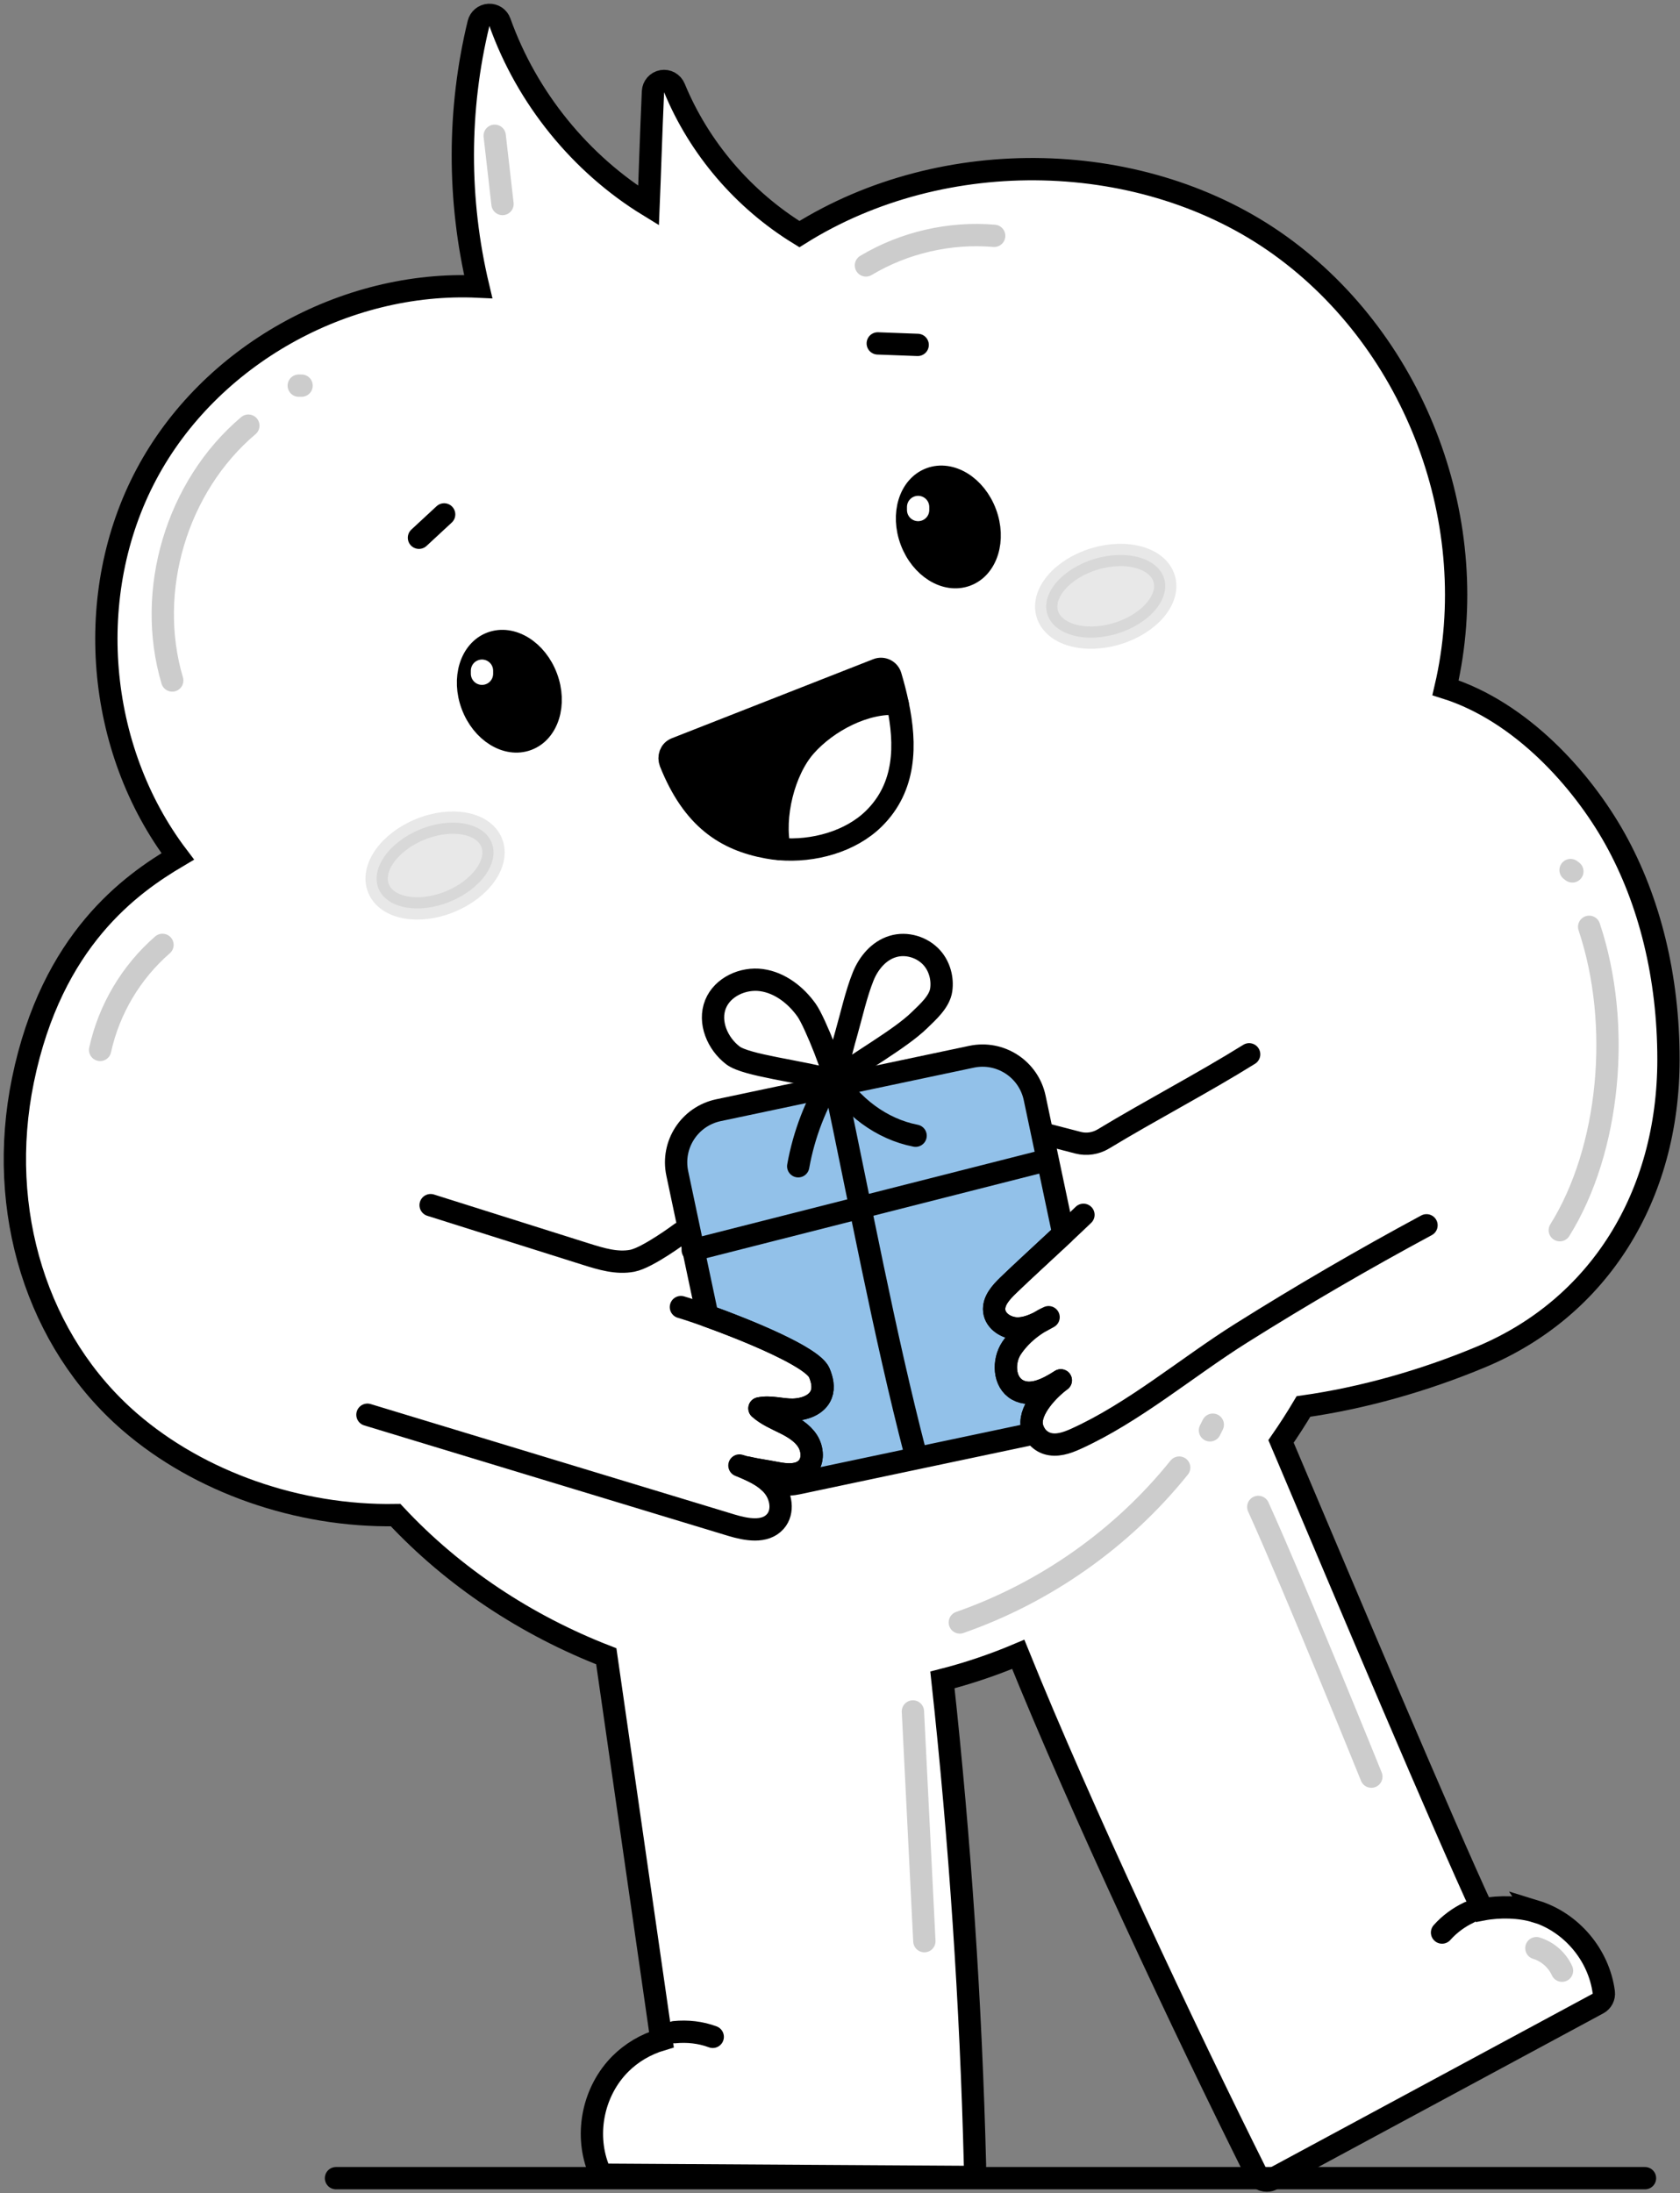 <svg width="226" height="295" viewBox="0 0 226 295" fill="none" xmlns="http://www.w3.org/2000/svg">
<rect x="0" y="0" width="226" height="295" fill="#808080" stroke="none"/>
<path d="M206.569 257.112C204.499 256.472 201.759 256.392 199.409 256.842C194.459 246.232 180.759 213.812 173.269 196.092L172.329 193.882C173.389 192.352 174.399 190.782 175.349 189.182C183.269 188.062 191.539 185.742 199.319 182.482C215.059 175.872 224.449 160.932 224.449 142.502C224.449 131.492 221.949 121.212 217.229 112.772C212.849 104.942 204.649 95.712 194.459 92.512C199.589 70.532 190.579 46.262 172.229 33.042C153.979 19.902 126.939 19.302 107.539 31.492C100.009 26.872 94.059 19.922 90.719 11.822C90.449 11.172 89.769 10.792 89.079 10.912C88.389 11.032 87.869 11.622 87.839 12.322C87.709 15.212 87.599 18.202 87.489 21.202C87.409 23.372 87.339 25.542 87.249 27.662C78.109 22.062 70.889 13.192 67.249 2.992C67.029 2.372 66.449 1.972 65.759 2.002C65.099 2.042 64.539 2.502 64.379 3.142C61.569 14.712 61.559 26.912 64.329 38.552C46.319 37.702 28.189 47.832 19.699 63.792C11.149 79.852 12.929 100.722 23.909 115.192C17.659 118.892 6.979 126.342 3.089 145.282C-0.521 162.862 4.989 180.482 17.469 191.262C26.809 199.342 40.119 204.022 53.219 203.792C61.049 212.182 70.859 218.632 81.559 222.782L88.979 274.342C86.869 274.972 84.969 276.092 83.449 277.612C79.869 281.202 78.659 286.812 80.439 291.552C80.659 292.132 81.209 292.522 81.839 292.522L129.659 292.812C130.059 292.812 130.449 292.652 130.729 292.362C131.009 292.072 131.169 291.682 131.159 291.272C130.619 269.562 129.139 247.622 126.779 225.962C130.229 225.082 133.639 223.932 136.979 222.522C145.359 243.242 159.329 273.002 169.069 292.482C169.249 292.842 169.569 293.122 169.959 293.242C170.109 293.292 170.259 293.312 170.409 293.312C170.659 293.312 170.899 293.252 171.119 293.132L214.969 269.492C215.519 269.202 215.829 268.592 215.749 267.982C215.089 262.952 211.399 258.572 206.549 257.082L206.569 257.112Z" fill="white" stroke="black" stroke-width="3" stroke-miterlimit="10"></path>
<path d="M57.929 162.102C64.889 164.302 71.859 166.502 78.819 168.692C80.849 169.332 82.979 169.982 85.059 169.582C87.139 169.182 91.599 165.852 91.599 165.852" stroke="black" stroke-width="3" stroke-linecap="round" stroke-linejoin="round"></path>
<path d="M139.969 152.392L145.019 153.702C146.179 154.002 147.409 153.812 148.439 153.192C154.779 149.352 161.829 145.682 168.039 141.812" stroke="black" stroke-width="3" stroke-linecap="round" stroke-linejoin="round"></path>
<path d="M138.789 191.702C138.489 189.522 141.119 186.822 142.699 185.672C140.939 186.812 138.699 187.972 136.869 186.952C135.009 185.912 134.899 183.082 136.089 181.312C136.979 179.992 138.229 178.832 139.609 177.962C138.769 178.362 137.899 178.672 136.979 178.692C135.519 178.732 133.909 177.782 133.749 176.332C133.599 174.992 134.649 173.842 135.619 172.902C137.589 171.002 140.529 168.312 143.049 165.962L139.189 147.682C138.369 143.802 134.569 141.322 130.689 142.142L96.649 149.332C92.769 150.152 90.289 153.952 91.109 157.832L95.159 176.992C100.499 178.912 109.309 182.502 110.209 184.632C110.599 185.552 110.839 186.602 110.489 187.532C109.949 188.972 108.209 189.582 106.659 189.612C105.119 189.642 103.679 189.122 102.169 189.432C103.149 190.302 104.389 190.822 105.559 191.412C106.729 192.002 107.909 192.702 108.629 193.802C109.339 194.902 109.449 196.492 108.559 197.452C107.559 198.532 105.839 198.402 104.389 198.112C103.079 197.852 101.799 197.692 100.519 197.392C100.599 197.482 100.679 197.572 100.769 197.652C101.729 198.082 102.659 198.592 103.419 199.282C104.609 199.702 105.929 199.812 107.259 199.532L139.189 192.792C138.989 192.452 138.849 192.082 138.789 191.692V191.702Z" fill="#92C1E9" stroke="black" stroke-width="3" stroke-linecap="round" stroke-linejoin="round"></path>
<path d="M93.189 168.152L140.819 156.052" stroke="black" stroke-width="3" stroke-linecap="round" stroke-linejoin="round"></path>
<path d="M112.219 145.372C112.609 145.062 109.669 137.512 108.509 135.882C107.059 133.842 104.909 132.172 102.439 131.832C99.969 131.492 97.199 132.742 96.259 135.062C95.279 137.482 96.519 140.382 98.599 141.962C100.389 143.322 107.419 144.032 112.229 145.372C112.229 145.372 113.109 141.542 113.859 138.952C114.539 136.572 115.179 133.662 116.119 131.332C116.849 129.522 118.229 127.872 120.099 127.312C121.959 126.742 124.119 127.402 125.399 128.872C126.399 130.022 126.829 131.632 126.619 133.132C126.399 134.742 124.809 136.132 123.689 137.222C121.019 139.822 115.359 142.922 112.239 145.362L112.219 145.372Z" stroke="black" stroke-width="3" stroke-linecap="round" stroke-linejoin="round"></path>
<path d="M107.379 156.872C108.149 152.572 109.749 148.432 112.069 144.732C114.499 148.752 118.549 151.872 123.169 152.762" stroke="black" stroke-width="3" stroke-linecap="round" stroke-linejoin="round"></path>
<path d="M112.219 145.372C115.759 162.082 118.879 179.062 123.159 195.602" stroke="black" stroke-width="3" stroke-linecap="round" stroke-linejoin="round"></path>
<path d="M145.749 163.402C143.009 166.052 138.359 170.242 135.619 172.892C134.649 173.832 133.599 174.982 133.749 176.322C133.909 177.782 135.509 178.722 136.979 178.682C138.449 178.642 139.779 177.902 141.059 177.172C139.119 178.052 137.289 179.532 136.099 181.302C134.909 183.072 135.019 185.902 136.879 186.942C138.709 187.962 140.949 186.802 142.709 185.662C141.129 186.812 138.499 189.512 138.799 191.692C138.949 192.812 139.789 193.812 140.859 194.152C142.129 194.562 143.509 194.092 144.719 193.542C152.529 190.012 159.669 183.912 166.959 179.332C175.109 174.212 183.429 169.372 191.899 164.812" stroke="black" stroke-width="3" stroke-linecap="round" stroke-linejoin="round"></path>
<path d="M70.947 99.466C73.709 98.432 74.861 94.688 73.519 91.104C72.177 87.519 68.851 85.451 66.088 86.485C63.327 87.519 62.175 91.263 63.517 94.847C64.858 98.432 68.185 100.5 70.947 99.466Z" fill="black" stroke="black" stroke-width="3" stroke-linecap="round" stroke-linejoin="round"></path>
<path d="M130.003 77.369C132.765 76.335 133.917 72.591 132.575 69.007C131.234 65.422 127.907 63.355 125.145 64.388C122.383 65.422 121.231 69.166 122.573 72.751C123.915 76.335 127.241 78.403 130.003 77.369Z" fill="black" stroke="black" stroke-width="3" stroke-linecap="round" stroke-linejoin="round"></path>
<path opacity="0.3" d="M150.266 85.233C154.606 83.919 157.444 80.604 156.604 77.829C155.764 75.054 151.564 73.869 147.225 75.183C142.885 76.496 140.048 79.811 140.888 82.586C141.728 85.361 145.927 86.546 150.266 85.233Z" fill="#B3B3B3" stroke="#B3B3B3" stroke-width="3" stroke-linecap="round" stroke-linejoin="round"></path>
<path opacity="0.3" d="M60.503 121.294C64.705 119.591 67.227 116.027 66.135 113.335C65.044 110.643 60.752 109.841 56.55 111.545C52.349 113.249 49.827 116.812 50.919 119.504C52.01 122.197 56.301 122.998 60.503 121.294Z" fill="#B3B3B3" stroke="#B3B3B3" stroke-width="3" stroke-linecap="round" stroke-linejoin="round"></path>
<path d="M56.359 72.332C57.489 71.281 58.619 70.242 59.749 69.192" stroke="black" stroke-width="3" stroke-linecap="round" stroke-linejoin="round"></path>
<path d="M118.079 46.192L123.449 46.392" stroke="black" stroke-width="3" stroke-linecap="round" stroke-linejoin="round"></path>
<path d="M120.759 94.681C121.919 100.171 121.869 105.852 117.569 110.102C114.409 113.222 109.409 114.582 104.889 114.212C103.919 109.902 105.429 103.642 108.359 100.342C111.289 97.041 116.359 94.362 120.759 94.681Z" fill="white"></path>
<path d="M108.359 100.342C105.429 103.642 103.919 109.902 104.889 114.202C104.349 114.172 103.809 114.102 103.289 114.002C97.589 112.972 93.189 110.082 90.179 102.542C89.899 101.822 90.179 100.992 90.909 100.702L118.019 90.061C118.759 89.772 119.589 90.181 119.809 90.951C120.169 92.171 120.499 93.421 120.759 94.681C116.359 94.362 111.289 97.041 108.359 100.342Z" fill="black"></path>
<path d="M104.889 114.212C104.349 114.172 103.809 114.102 103.289 114.002C97.589 112.972 93.189 110.082 90.179 102.542C89.899 101.822 90.179 100.992 90.909 100.702L118.019 90.061C118.759 89.772 119.589 90.181 119.809 90.951C120.169 92.171 120.499 93.421 120.759 94.681C121.919 100.172 121.869 105.852 117.569 110.102C114.409 113.222 109.409 114.582 104.889 114.212Z" stroke="black" stroke-width="3" stroke-linecap="round" stroke-linejoin="round"></path>
<path d="M120.759 94.681C116.359 94.362 111.289 97.041 108.359 100.342C105.429 103.642 103.919 109.902 104.889 114.202" stroke="black" stroke-width="3" stroke-linecap="round" stroke-linejoin="round"></path>
<path d="M64.839 90.622V90.212" stroke="white" stroke-width="3" stroke-linecap="round" stroke-linejoin="round"></path>
<path d="M123.509 68.602V68.192" stroke="white" stroke-width="3" stroke-linecap="round" stroke-linejoin="round"></path>
<path d="M45.199 292.982H221.289" stroke="black" stroke-width="3" stroke-linecap="round" stroke-linejoin="round"></path>
<path d="M90.739 273.342C92.479 273.172 94.249 273.362 95.879 273.972" stroke="black" stroke-width="3" stroke-linecap="round" stroke-linejoin="round"></path>
<path d="M197.619 257.242C196.249 257.892 194.999 258.802 193.989 259.942" stroke="black" stroke-width="3" stroke-linecap="round" stroke-linejoin="round"></path>
<g opacity="0.2">
<path d="M23.169 91.532C19.579 79.432 23.769 65.402 33.409 57.252" stroke="black" stroke-width="3" stroke-linecap="round" stroke-linejoin="round"></path>
<path d="M40.189 51.872H40.569" stroke="black" stroke-width="3" stroke-linecap="round" stroke-linejoin="round"></path>
<path d="M66.549 18.262L67.599 27.442" stroke="black" stroke-width="3" stroke-linecap="round" stroke-linejoin="round"></path>
<path d="M116.489 35.702C121.639 32.622 127.769 31.212 133.739 31.722" stroke="black" stroke-width="3" stroke-linecap="round" stroke-linejoin="round"></path>
<path d="M13.469 141.222C14.659 135.772 17.649 130.742 21.859 127.092" stroke="black" stroke-width="3" stroke-linecap="round" stroke-linejoin="round"></path>
</g>
<g opacity="0.2">
<path d="M211.279 117.032L211.519 117.212" stroke="black" stroke-width="3" stroke-linecap="round" stroke-linejoin="round"></path>
<path d="M213.779 124.662C218.199 137.842 216.569 154.692 209.829 165.472" stroke="black" stroke-width="3" stroke-linecap="round" stroke-linejoin="round"></path>
<path d="M169.269 202.692C174.349 213.912 184.479 238.972 184.479 238.972" stroke="black" stroke-width="3" stroke-linecap="round" stroke-linejoin="round"></path>
<path d="M122.809 230.202L124.349 261.102" stroke="black" stroke-width="3" stroke-linecap="round" stroke-linejoin="round"></path>
<path d="M129.119 218.232C140.639 214.212 150.989 206.912 158.629 197.402" stroke="black" stroke-width="3" stroke-linecap="round" stroke-linejoin="round"></path>
<path d="M162.769 192.392L163.149 191.632" stroke="black" stroke-width="3" stroke-linecap="round" stroke-linejoin="round"></path>
<path d="M206.679 262.042C208.189 262.502 209.479 263.632 210.129 265.072" stroke="black" stroke-width="3" stroke-linecap="round" stroke-linejoin="round"></path>
</g>
<path d="M49.429 190.292C65.739 195.242 82.049 200.192 98.359 205.142C100.379 205.752 102.909 206.232 104.299 204.652C105.469 203.332 105.089 201.162 103.939 199.832C102.799 198.492 101.099 197.782 99.469 197.122C101.089 197.642 102.709 197.792 104.379 198.122C105.819 198.412 107.539 198.542 108.549 197.462C109.449 196.502 109.329 194.912 108.619 193.812C107.909 192.712 106.729 192.002 105.549 191.422C104.369 190.842 103.139 190.312 102.159 189.442C103.669 189.132 105.109 189.652 106.659 189.622C108.209 189.592 109.939 188.992 110.489 187.542C110.839 186.612 110.599 185.562 110.209 184.642C109.039 181.882 94.489 176.632 91.599 175.812" stroke="black" stroke-width="3" stroke-linecap="round" stroke-linejoin="round"></path>
</svg>
